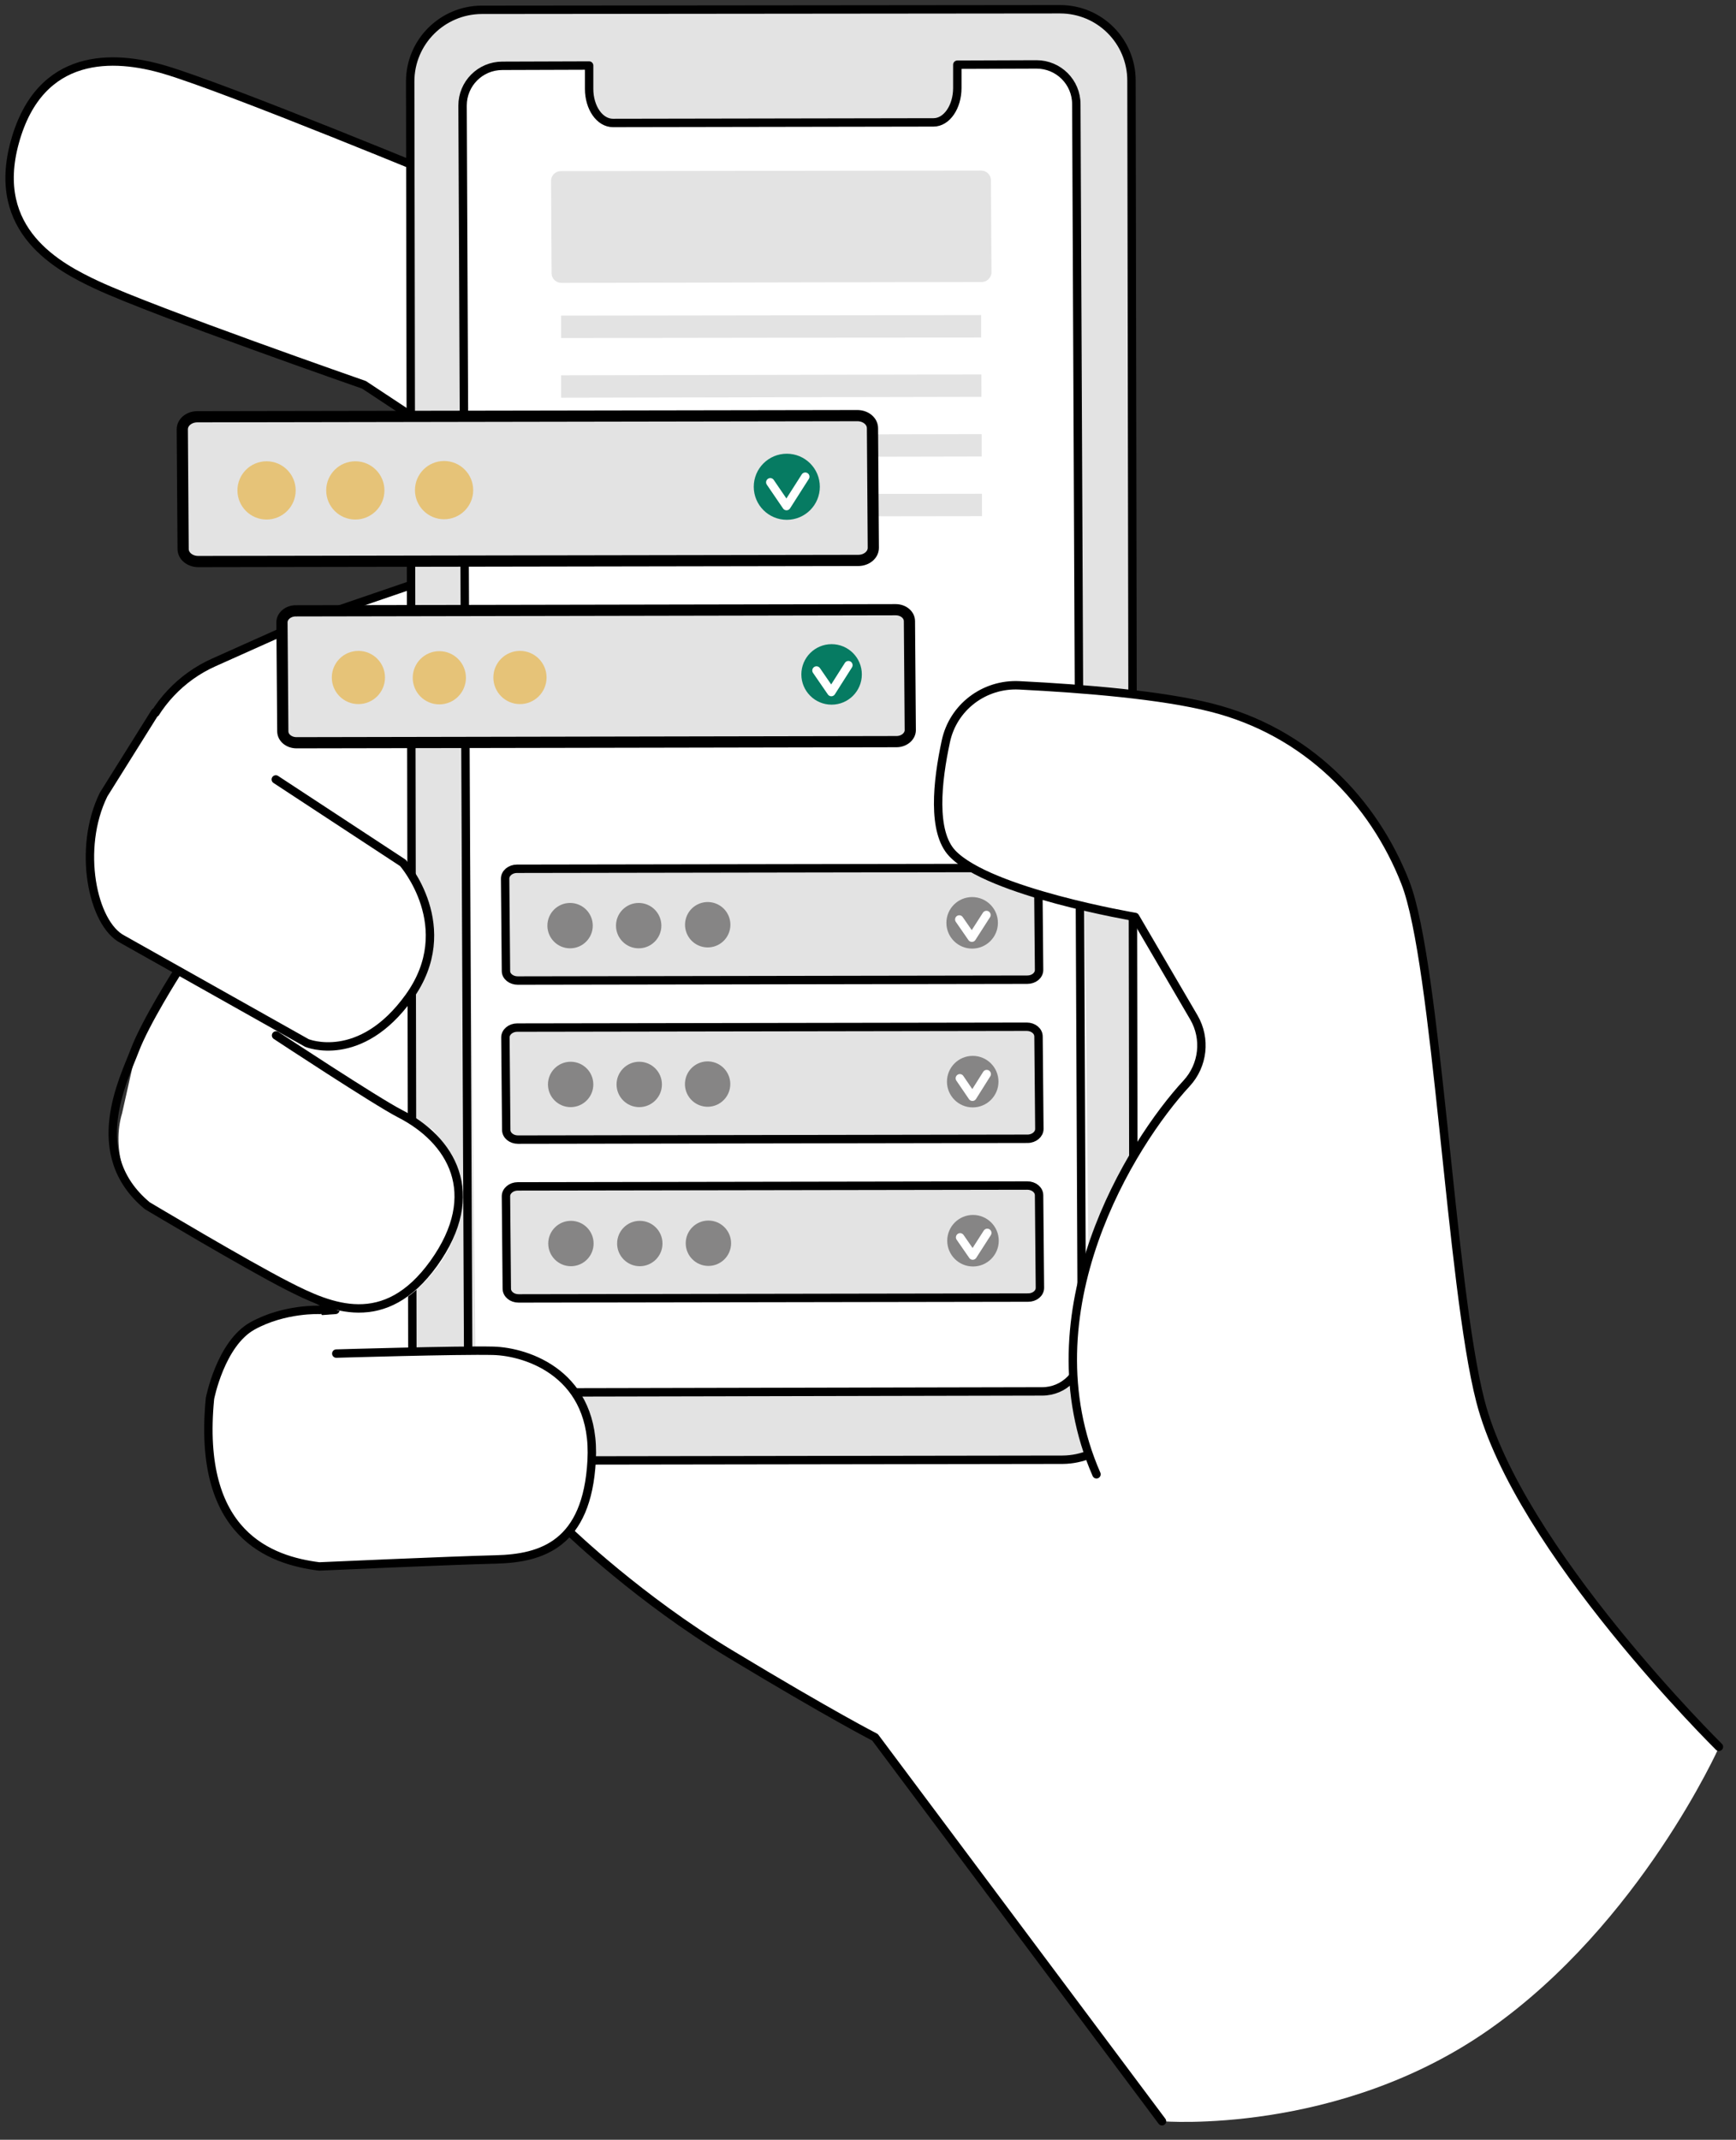 <?xml version="1.0" encoding="utf-8"?>
<!-- Generator: Adobe Illustrator 23.0.2, SVG Export Plug-In . SVG Version: 6.00 Build 0)  -->
<svg version="1.1" id="圖層_4" xmlns="http://www.w3.org/2000/svg" xmlns:xlink="http://www.w3.org/1999/xlink" x="0px" y="0px"
	 viewBox="0 0 620 764" style="enable-background:new 0 0 620 764;" xml:space="preserve">
<rect x="0" y="0" width="620" height="764" fill="#333333" stroke="none"/>
<style type="text/css">
	.st0{fill:#FFFFFF;stroke:#000000;stroke-width:3;stroke-linecap:round;stroke-linejoin:round;stroke-miterlimit:10;}
	.st1{fill:#FFFFFF;}
	.st2{fill:none;stroke:#000000;stroke-width:3;stroke-linecap:round;stroke-linejoin:round;stroke-miterlimit:10;}
	.st3{fill:#E3E3E3;}
	.st4{fill:#E3E3E3;stroke:#000000;stroke-width:3;stroke-miterlimit:10;}
	.st5{fill:#868585;}
	.st6{fill:none;stroke:#FFFFFF;stroke-width:3;stroke-linecap:round;stroke-linejoin:round;stroke-miterlimit:10;}
	.st7{fill:none;stroke:#000000;stroke-width:7;stroke-linecap:round;stroke-linejoin:round;stroke-miterlimit:10;}
	.st8{fill:none;stroke:#E3E3E3;stroke-width:8;stroke-miterlimit:10;}
	.st9{fill:#E3E3E3;stroke:#000000;stroke-width:4;stroke-miterlimit:10;}
	.st10{fill:#E6C378;}
	.st11{fill:#067B62;}
</style>
<g>
	<polyline class="st0" points="160,269.5 66.4,341.2 66.5,436.8 119.8,467.7 108.6,468.5 101,485.7 176.9,499.7 	"/>
	<path class="st0" d="M148,310.9l-111.9-7.6L51,263.5c4.5-12,13.7-21.8,25.4-27l33.5-15l89.2-30.5L148,310.9z"/>
	<path class="st1" d="M176.9,527.3c0,0,41.7,34.2,75.8,58.1c13.3,9.3,23.2,14.3,33.6,20.2c16.7,9.5,26.3,14.7,26.3,14.7l102.6,137.1
		c0,0,62.7,5.1,116.7-32.8S614,623.7,614,623.7L450.6,481.2c0,0-2.9-144.6-3.5-147.7s-77.6-50.6-77.6-50.6"/>
	<path class="st2" d="M203.6,547.1c0,0,24.9,24,57.1,43.4c36.8,22.2,51.8,29.8,51.8,29.8L415,757.4"/>
	<path class="st0" d="M296.4,295.7l-72.6-96.3l-93.8-62c0,0-74.4-25.9-95.3-35.6C20.8,95.3-3.5,82.5,5.3,50.7
		c9-32.6,35.6-31.1,53.5-25.8C81.2,31.5,162.1,65,162.1,65l122.5,73l119.5,111l37.4,72.6"/>
	<path class="st3" d="M379.5,521.2l-206.7,0.3c-14.1,0-25.5-11.4-25.5-25.5l-0.8-466.9c0-14.1,11.4-25.5,25.5-25.6l206.6-0.2
		c14.1,0,25.5,11.4,25.5,25.5l0.8,466.9C405,509.7,393.6,521.1,379.5,521.2z"/>
	<path class="st2" d="M379.5,521.2l-206.7,0.3c-14.1,0-25.5-11.4-25.5-25.5l-0.8-466.9c0-14.1,11.4-25.5,25.5-25.6l206.6-0.2
		c14.1,0,25.5,11.4,25.5,25.5l0.8,466.9C405,509.7,393.6,521.1,379.5,521.2z"/>
	<path class="st1" d="M210.4,23.4v8.3c0,6.8,3.8,12.2,8.5,12.2l114.5-0.2c4.7,0,8.5-5.5,8.5-12.3v-8.3l28.3-0.1
		c7.8,0,14.2,6.3,14.2,14.2l4.7,445.7c0,7.8-6.3,14.2-14.2,14.2L184,497.4c-7.8,0-14.2-6.3-14.2-14.1l-4.7-445.7
		c0-7.8,6.3-14.2,14.2-14.2L210.4,23.4L210.4,23.4z"/>
	<g>
		<g>
			<path class="st4" d="M366.9,349.8l-182,0.3c-2.3,0-4.2-1.5-4.2-3.4l-0.3-33c0-1.9,1.9-3.5,4.2-3.5l182-0.3c2.3,0,4.2,1.5,4.2,3.4
				l0.3,33C371.1,348.3,369.2,349.8,366.9,349.8z"/>
			<g>
				<circle class="st5" cx="203.6" cy="330.5" r="8.1"/>
				<circle class="st5" cx="228.1" cy="330.5" r="8.1"/>
				
					<ellipse transform="matrix(0.316 -0.949 0.949 0.316 -140.648 465.582)" class="st5" cx="252.7" cy="330.4" rx="8.1" ry="8.1"/>
			</g>
		</g>
		<g>
			<circle class="st5" cx="347.2" cy="329.5" r="9.2"/>
			<polyline class="st6" points="342.6,328.3 347.1,334.8 352.3,326.7 			"/>
		</g>
	</g>
	<path class="st2" d="M210.4,23.4v8.3c0,6.8,3.8,12.2,8.5,12.2l114.5-0.2c4.7,0,8.5-5.5,8.5-12.3v-8.3l28.3-0.1
		c7.8,0,14.2,6.3,14.2,14.2l2,445.4c0,7.8-6.3,14.2-14.2,14.2l-190.8,0.4c-7.8,0-14.2-6.3-14.2-14.1l-2-445.4
		c0-7.8,6.3-14.2,14.2-14.2L210.4,23.4L210.4,23.4z"/>
	<path class="st0" d="M613.9,623.7c0,0-71.6-70.6-85.2-123.5c-10.6-41.1-15.5-156.2-26.8-185.1c-11.3-28.9-35.1-53.9-69.5-62.5
		c-17.4-4.4-44.5-6.7-68.4-7.9c-12.5-0.6-23.6,7.8-26.2,20c-3.1,14.4-5,32.3,2.3,40c13.2,13.9,65.3,22.7,65.3,22.7l21,35.9
		c4.4,7.6,3.3,17.1-2.6,23.5c-19.8,21.4-57.5,81.7-32.2,139.6"/>
	<path class="st7" d="M121.1,189.8"/>
	<path class="st1" d="M154.7,403.5l-62-39c-15-7.1-29-17.5-29-17.5l-14.6,26l-5.5,24.5c-3.7,12.2,0.7,29,11.6,34.5l65.2,35.8
		c0,0,19,7.9,36.5-16.4C174.8,426.4,154.7,403.5,154.7,403.5z"/>
	<path class="st1" d="M185,482.5l-63.2,0.4l-7.7-15c0,0-27.7,0-35.2,20.3c-4.8,13.2-4.9,31.6,0.6,45.9s23.7,26.6,35.8,25.4l75.4-4.3
		c0,0,20.3-3.6,21.9-33.5C214.3,490.9,185,482.5,185,482.5z"/>
	<path class="st2" d="M98.6,369.7c0,0,35.8,23.6,44.2,27.9c18.2,9.3,30.1,28.4,12.1,53.5c-17.5,24.3-36.8,15.9-52.2,8
		c-15.1-7.7-50.1-28.6-50.1-28.6c-22.3-18.5-8.3-45.3-4.5-55.4s15-27.7,15-27.7"/>
	<path class="st2" d="M120.1,483.3c0,0,43.7-1.3,56-1s36.9,8.4,35.2,39.2c-1.6,29.9-17.8,34.9-34.2,35.3
		c-16.4,0.4-63.1,2.5-63.1,2.5c-17.4-2.2-43.8-11.3-39-60c0,0,3.8-19.6,15.2-25.9s24-5.7,24-5.7"/>
	<path class="st1" d="M144,308.1l-64.7-40.5c-10.2-7.1-21.2-18.6-27.4-7.8l-16.5,28.5c-6,10.5-2.5,41.6,8.4,47.1l65.8,37
		c0,0,19,7.9,36.5-16.4C164.1,331,144,308.1,144,308.1z"/>
	<path class="st2" d="M55.4,254.3c0,0-18.3,29.2-18.4,29.4c-9.5,19.3-4,46.2,6.8,51.7l65.8,37c0,0,19,7.9,36.5-16.4
		c18-25-2.2-47.9-2.2-47.9l-45.4-29.8"/>
	<path class="st3" d="M350.6,100.7L200.5,101c-1.9,0-3.5-1.5-3.5-3.4l-0.2-33c0-1.9,1.5-3.5,3.5-3.5l150.1-0.2
		c1.9,0,3.5,1.5,3.5,3.5l0.2,33C354,99.1,352.5,100.7,350.6,100.7z"/>
	<g>
		<line class="st8" x1="200.4" y1="116.7" x2="350.4" y2="116.5"/>
		<line class="st8" x1="200.4" y1="138" x2="350.5" y2="137.7"/>
		<line class="st8" x1="200.5" y1="159.3" x2="350.6" y2="159"/>
		<line class="st8" x1="200.6" y1="180.5" x2="350.7" y2="180.3"/>
	</g>
	<g>
		<g>
			<path class="st9" d="M306.5,200.1l-235.7,0.4c-3,0-5.4-2-5.4-4.5l-0.3-42.7c0-2.5,2.4-4.5,5.4-4.5l235.7-0.4c3,0,5.4,2,5.4,4.5
				l0.3,42.7C311.9,198.1,309.5,200.1,306.5,200.1z"/>
			<g>
				<circle class="st10" cx="95.2" cy="175.1" r="10.4"/>
				<circle class="st10" cx="126.9" cy="175.1" r="10.4"/>
				<circle class="st10" cx="158.6" cy="175" r="10.4"/>
			</g>
		</g>
		<g>
			<circle class="st11" cx="281" cy="173.8" r="11.8"/>
			<polyline class="st6" points="275.1,172.2 280.9,180.7 287.6,170.2 			"/>
		</g>
	</g>
	<g>
		<g>
			<path class="st9" d="M320.2,264.8l-214.3,0.4c-2.7,0-4.9-1.8-4.9-4.1l-0.3-38.9c0-2.2,2.2-4.1,4.9-4.1l214.3-0.4
				c2.7,0,4.9,1.8,4.9,4.1l0.3,38.9C325.1,262.9,322.9,264.8,320.2,264.8z"/>
			<g>
				<ellipse class="st10" cx="128" cy="241.9" rx="9.5" ry="9.5"/>
				<circle class="st10" cx="156.9" cy="242" r="9.5"/>
				<circle class="st10" cx="185.7" cy="241.9" r="9.5"/>
			</g>
		</g>
		<g>
			<circle class="st11" cx="297" cy="240.8" r="10.8"/>
			<polyline class="st6" points="291.6,239.4 296.9,247.1 303,237.5 			"/>
		</g>
	</g>
	<g>
		<g>
			<path class="st4" d="M367,406.6l-182,0.3c-2.3,0-4.2-1.5-4.2-3.5l-0.3-33c0-1.9,1.9-3.5,4.2-3.5l182-0.3c2.3,0,4.2,1.5,4.2,3.5
				l0.3,33C371.2,405,369.3,406.6,367,406.6z"/>
			<g>
				<circle class="st5" cx="203.8" cy="387.2" r="8.1"/>
				<circle class="st5" cx="228.3" cy="387.2" r="8.1"/>
				
					<ellipse transform="matrix(0.16 -0.987 0.987 0.16 -169.894 574.633)" class="st5" cx="252.8" cy="387.2" rx="8.1" ry="8.1"/>
			</g>
		</g>
		<g>
			<circle class="st5" cx="347.4" cy="386.2" r="9.2"/>
			<polyline class="st6" points="342.8,385 347.3,391.6 352.4,383.5 			"/>
		</g>
	</g>
	<g>
		<g>
			<path class="st4" d="M367.2,463.3l-182,0.3c-2.3,0-4.2-1.5-4.2-3.5l-0.3-33c0-1.9,1.9-3.5,4.2-3.5l182-0.3c2.3,0,4.2,1.5,4.2,3.5
				l0.3,33C371.4,461.8,369.5,463.3,367.2,463.3z"/>
			<g>
				<circle class="st5" cx="203.9" cy="444" r="8.1"/>
				<circle class="st5" cx="228.5" cy="444" r="8.1"/>
				<circle class="st5" cx="253" cy="443.9" r="8.1"/>
			</g>
		</g>
		<g>
			<circle class="st5" cx="347.5" cy="443" r="9.2"/>
			<polyline class="st6" points="342.9,441.8 347.4,448.3 352.6,440.2 			"/>
		</g>
	</g>
</g>
</svg>
